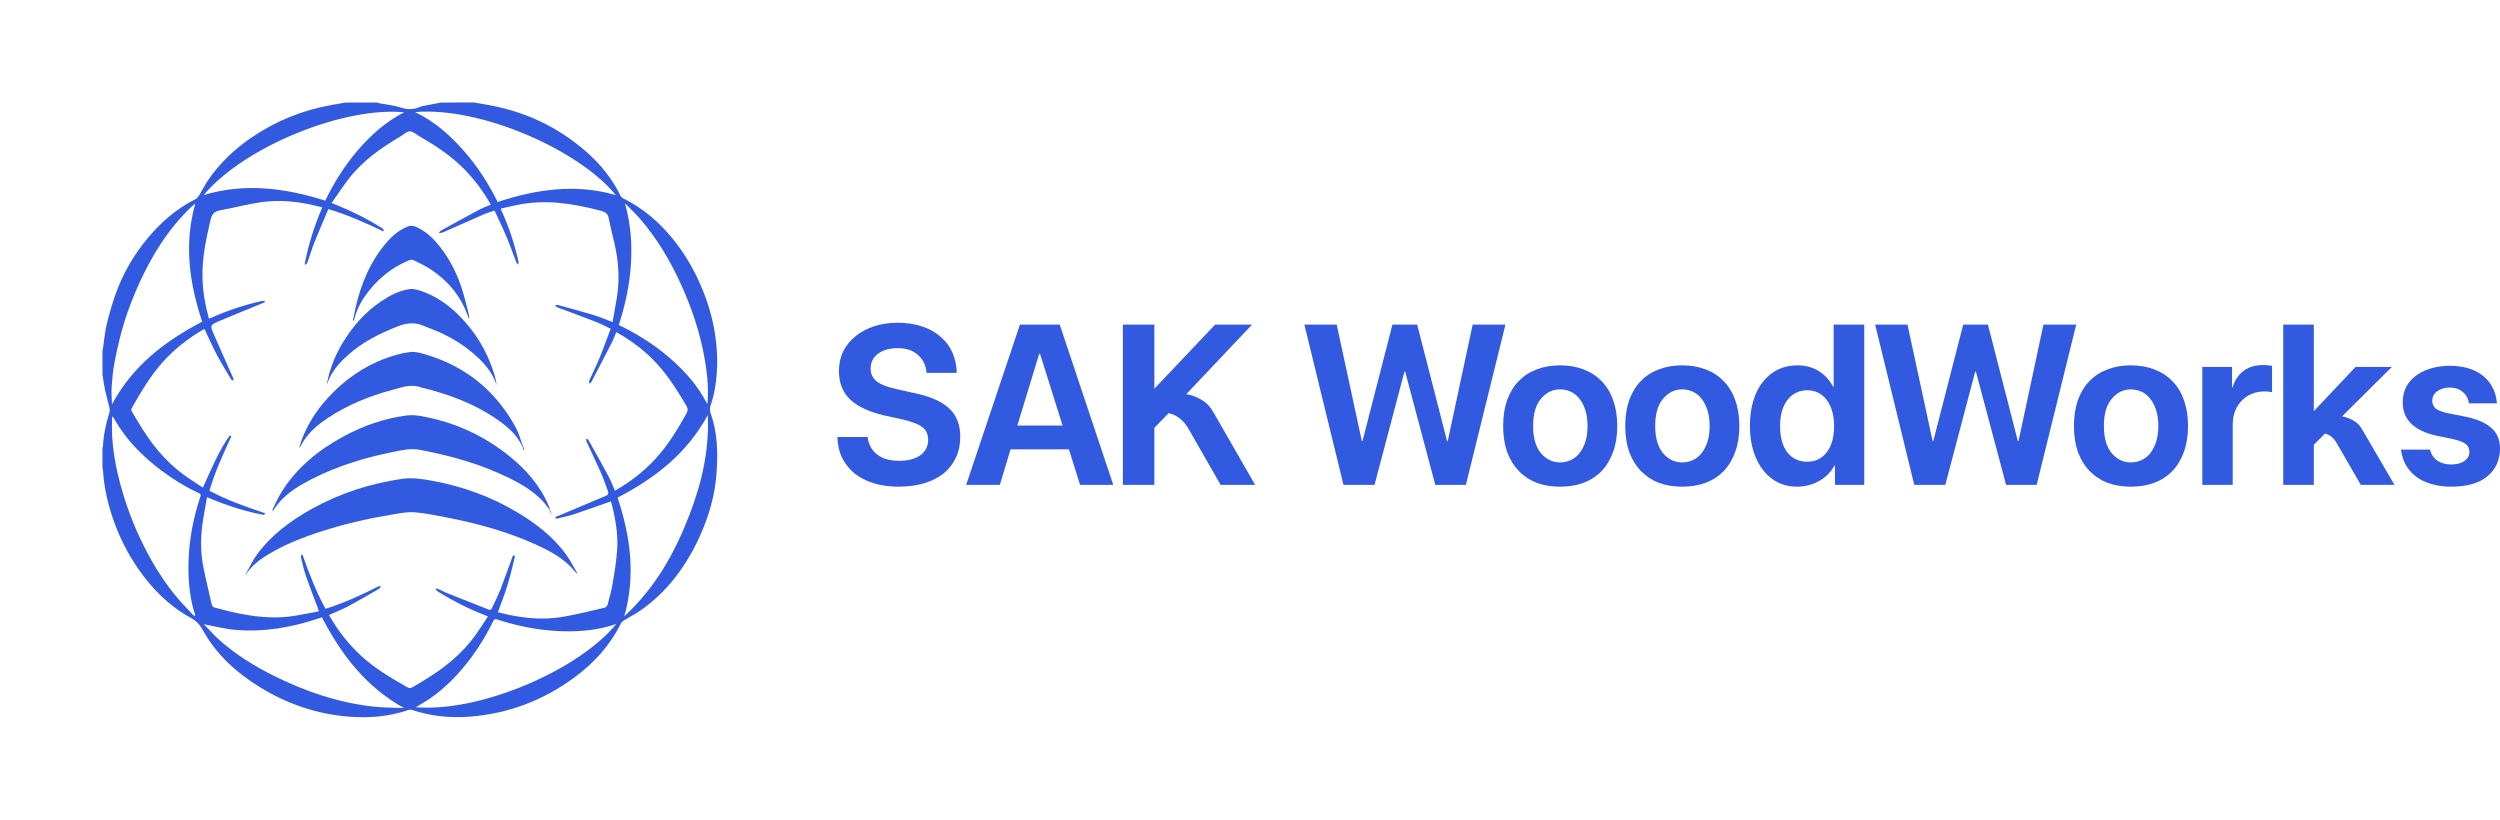 <svg width="244" height="80" viewBox="0 0 244 80" fill="none" xmlns="http://www.w3.org/2000/svg">
<g clip-path="url(#clip0_390_6849)">
<path d="M46.29 10C46.599 10.057 46.905 10.121 47.218 10.171C51.019 10.772 54.39 12.31 57.279 14.862C58.642 16.065 59.764 17.468 60.564 19.109C60.614 19.212 60.717 19.308 60.817 19.358C62.742 20.305 64.329 21.664 65.671 23.32C66.778 24.686 67.671 26.188 68.372 27.801C69.07 29.403 69.568 31.061 69.814 32.791C70.084 34.706 70.077 36.618 69.661 38.515C69.586 38.846 69.486 39.173 69.376 39.497C69.28 39.778 69.255 40.042 69.358 40.334C70.038 42.231 70.073 44.196 69.935 46.171C69.785 48.3 69.205 50.329 68.333 52.269C67.006 55.219 65.141 57.761 62.45 59.626C61.966 59.961 61.433 60.22 60.927 60.53C60.803 60.605 60.671 60.712 60.607 60.836C59.546 62.986 57.98 64.705 56.069 66.115C53.044 68.343 49.66 69.639 45.902 69.941C43.966 70.098 42.072 69.906 40.225 69.293C40.111 69.254 39.959 69.261 39.845 69.301C37.948 69.948 35.994 70.102 34.012 69.941C30.894 69.692 28.018 68.699 25.36 67.065C23.054 65.649 21.1 63.865 19.78 61.47C19.474 60.914 19.096 60.555 18.548 60.256C16.466 59.11 14.84 57.458 13.491 55.515C12.47 54.041 11.669 52.457 11.078 50.774C10.52 49.179 10.139 47.535 10.05 45.837C10.046 45.78 10.018 45.723 10 45.669C10 45.004 10 44.338 10 43.672C10.018 43.637 10.046 43.605 10.05 43.569C10.096 42.427 10.345 41.32 10.687 40.234C10.73 40.099 10.719 39.931 10.683 39.793C10.544 39.202 10.37 38.618 10.242 38.024C10.135 37.522 10.078 37.013 10 36.507C10 35.717 10 34.927 10 34.137C10.014 34.112 10.043 34.09 10.046 34.062C10.174 33.215 10.235 32.35 10.445 31.524C10.737 30.364 11.071 29.203 11.512 28.096C12.224 26.309 13.217 24.672 14.456 23.195C15.748 21.654 17.242 20.365 19.05 19.454C19.203 19.379 19.335 19.226 19.427 19.077C19.733 18.585 19.983 18.059 20.31 17.582C21.438 15.93 22.865 14.574 24.517 13.446C26.905 11.812 29.52 10.748 32.367 10.246C32.83 10.164 33.293 10.085 33.752 10.004C34.77 10.004 35.788 10.004 36.805 10.004C36.859 10.025 36.908 10.057 36.962 10.068C37.652 10.199 38.368 10.26 39.03 10.473C39.681 10.683 40.272 10.737 40.905 10.463C41.193 10.338 41.528 10.306 41.841 10.242C42.24 10.16 42.638 10.085 43.037 10.007C44.126 10 45.208 10 46.29 10ZM19.933 60.932C19.919 60.922 19.908 60.907 19.894 60.897C19.89 60.897 19.879 60.907 19.872 60.914C19.887 60.925 19.901 60.936 19.919 60.947C20.395 61.434 20.844 61.95 21.349 62.406C22.979 63.873 24.83 65.019 26.784 65.987C29.823 67.492 33.001 68.575 36.385 68.959C37.396 69.073 38.417 69.062 39.435 69.108C35.727 67.055 33.314 63.897 31.428 60.267C31.392 60.27 31.371 60.267 31.353 60.27C31.275 60.295 31.197 60.324 31.118 60.349C28.478 61.238 25.773 61.712 22.986 61.477C21.958 61.392 20.947 61.121 19.933 60.932ZM25.833 29.374C25.837 29.413 25.844 29.453 25.848 29.492C25.752 29.538 25.655 29.584 25.556 29.627C24.157 30.2 22.748 30.755 21.36 31.35C20.495 31.723 20.491 31.759 20.865 32.62C21.488 34.055 22.132 35.475 22.762 36.906C22.794 36.981 22.783 37.073 22.794 37.155C22.712 37.112 22.595 37.091 22.552 37.023C22.079 36.222 21.588 35.432 21.154 34.61C20.726 33.798 20.36 32.955 19.958 32.111C19.922 32.129 19.872 32.143 19.83 32.168C18.335 33.047 16.986 34.097 15.833 35.4C14.637 36.753 13.73 38.298 12.847 39.857C12.808 39.924 12.815 40.056 12.854 40.127C13.053 40.49 13.274 40.839 13.488 41.195C14.669 43.196 16.078 45 17.983 46.374C18.573 46.801 19.196 47.186 19.801 47.588C20.225 46.662 20.602 45.79 21.018 44.94C21.431 44.096 21.862 43.256 22.431 42.508C22.481 42.533 22.531 42.558 22.581 42.583C21.787 44.313 20.976 46.036 20.445 47.898C22.175 48.827 24.011 49.464 25.858 50.087C25.837 50.147 25.819 50.204 25.798 50.265C23.894 49.916 22.061 49.314 20.207 48.531C20.047 49.46 19.869 50.339 19.748 51.229C19.566 52.575 19.584 53.927 19.833 55.258C20.064 56.486 20.381 57.7 20.645 58.921C20.698 59.163 20.805 59.298 21.057 59.334C21.26 59.363 21.459 59.434 21.659 59.487C23.919 60.071 26.2 60.477 28.545 60.135C29.399 60.01 30.246 59.825 31.097 59.669C31.083 59.558 31.086 59.526 31.076 59.498C30.673 58.423 30.253 57.355 29.876 56.269C29.673 55.686 29.542 55.077 29.389 54.475C29.364 54.376 29.385 54.266 29.385 54.162C29.431 54.155 29.478 54.148 29.524 54.141C30.165 55.946 30.837 57.736 31.77 59.412C31.837 59.395 31.88 59.388 31.919 59.373C33.642 58.822 35.282 58.071 36.891 57.252C36.969 57.213 37.076 57.216 37.168 57.202C37.118 57.287 37.09 57.412 37.015 57.455C36.012 58.035 35.012 58.622 33.987 59.17C33.389 59.491 32.748 59.736 32.108 60.025C32.947 61.498 33.958 62.812 35.19 63.954C36.578 65.243 38.193 66.193 39.83 67.115C39.926 67.168 40.111 67.154 40.215 67.097C40.635 66.87 41.037 66.61 41.443 66.364C43.389 65.189 45.13 63.787 46.457 61.918C46.855 61.356 47.222 60.769 47.624 60.16C47.461 60.096 47.357 60.053 47.254 60.01C45.685 59.402 44.19 58.64 42.759 57.75C42.667 57.693 42.599 57.597 42.521 57.519C42.546 57.487 42.571 57.458 42.596 57.426C42.677 57.455 42.763 57.48 42.841 57.515C43.105 57.636 43.361 57.779 43.628 57.885C44.973 58.423 46.325 58.95 47.67 59.484C47.831 59.548 47.934 59.533 48.012 59.359C48.286 58.747 48.603 58.149 48.849 57.522C49.261 56.465 49.628 55.387 50.023 54.322C50.044 54.258 50.126 54.219 50.179 54.166C50.204 54.237 50.261 54.315 50.247 54.376C50.012 55.308 49.795 56.248 49.514 57.166C49.247 58.031 48.905 58.879 48.589 59.754C48.934 59.836 49.283 59.925 49.635 60C51.382 60.37 53.151 60.509 54.916 60.206C56.304 59.968 57.671 59.622 59.041 59.302C59.151 59.277 59.279 59.113 59.312 58.992C59.493 58.302 59.685 57.611 59.803 56.91C59.981 55.853 60.151 54.789 60.23 53.717C60.322 52.482 60.158 51.254 59.906 50.04C59.828 49.656 59.714 49.275 59.628 48.933C58.383 49.368 57.197 49.798 55.998 50.197C55.468 50.371 54.916 50.485 54.372 50.617C54.315 50.631 54.237 50.574 54.172 50.553C54.215 50.503 54.251 50.439 54.304 50.41C54.414 50.357 54.539 50.329 54.653 50.279C56.141 49.652 57.628 49.022 59.119 48.4C59.372 48.293 59.425 48.15 59.326 47.898C59.102 47.342 58.927 46.766 58.685 46.218C58.219 45.16 57.714 44.114 57.233 43.064C57.201 42.993 57.222 42.9 57.219 42.818C57.29 42.857 57.397 42.879 57.432 42.939C58.091 44.114 58.749 45.285 59.383 46.47C59.625 46.922 59.806 47.406 60.02 47.894C61.504 47.047 62.828 46.022 63.974 44.779C65.098 43.562 65.967 42.163 66.789 40.732C67.23 39.967 67.226 39.967 66.76 39.212C66.718 39.141 66.671 39.074 66.629 39.002C65.66 37.376 64.586 35.831 63.169 34.553C62.248 33.724 61.24 33.023 60.148 32.407C60.013 32.734 59.906 33.058 59.753 33.361C59.087 34.667 58.408 35.97 57.728 37.269C57.689 37.344 57.582 37.383 57.507 37.44C57.507 37.34 57.479 37.226 57.514 37.141C57.852 36.386 58.226 35.646 58.539 34.881C58.916 33.966 59.244 33.03 59.6 32.086C59.073 31.837 58.617 31.588 58.133 31.403C56.888 30.919 55.632 30.463 54.383 29.99C54.301 29.958 54.244 29.872 54.172 29.812C54.261 29.794 54.361 29.744 54.439 29.766C55.61 30.086 56.781 30.396 57.941 30.748C58.543 30.93 59.123 31.186 59.788 31.435C59.927 30.652 60.069 29.89 60.194 29.128C60.447 27.591 60.411 26.05 60.13 24.523C59.931 23.448 59.621 22.39 59.418 21.316C59.329 20.835 59.08 20.689 58.646 20.572C55.973 19.867 53.29 19.436 50.532 19.991C49.98 20.102 49.436 20.237 48.884 20.358C48.905 20.451 48.909 20.483 48.92 20.508C49.671 22.127 50.222 23.814 50.61 25.555C50.628 25.633 50.575 25.729 50.557 25.818C50.503 25.754 50.429 25.701 50.4 25.626C50.076 24.786 49.781 23.935 49.436 23.11C49.076 22.255 48.667 21.419 48.268 20.554C47.916 20.671 47.603 20.753 47.311 20.881C45.944 21.479 44.585 22.091 43.218 22.686C43.097 22.739 42.948 22.729 42.809 22.75C42.895 22.661 42.966 22.544 43.069 22.487C44.293 21.81 45.517 21.138 46.752 20.479C47.119 20.283 47.517 20.141 47.909 19.974C47.187 18.713 46.354 17.582 45.368 16.567C44.069 15.229 42.528 14.222 40.926 13.296C40.62 13.122 40.314 12.816 40.008 12.816C39.702 12.816 39.4 13.129 39.097 13.307C37.193 14.428 35.396 15.692 34.029 17.461C33.449 18.212 32.933 19.009 32.364 19.817C32.556 19.895 32.67 19.942 32.784 19.984C34.36 20.611 35.866 21.369 37.303 22.27C37.378 22.316 37.417 22.412 37.474 22.487C37.45 22.515 37.425 22.544 37.4 22.572C35.684 21.75 33.947 20.974 32.047 20.408C31.599 21.476 31.133 22.536 30.705 23.608C30.446 24.259 30.243 24.936 30.008 25.598C29.976 25.683 29.905 25.754 29.851 25.836C29.812 25.818 29.777 25.8 29.737 25.783C30.093 23.878 30.684 22.042 31.453 20.241C31.211 20.18 30.99 20.123 30.77 20.07C29.029 19.657 27.264 19.479 25.492 19.732C24.154 19.924 22.837 20.28 21.502 20.525C20.954 20.625 20.694 20.856 20.556 21.436C20.111 23.327 19.709 25.213 19.765 27.171C19.805 28.502 20.029 29.798 20.388 31.093C20.467 31.069 20.527 31.054 20.584 31.029C22.178 30.314 23.83 29.769 25.531 29.381C25.623 29.356 25.73 29.374 25.833 29.374ZM31.745 19.582C32.609 17.809 33.631 16.161 34.912 14.677C36.197 13.186 37.635 11.883 39.446 10.961C33.677 10.388 23.951 14.207 19.872 19.041C23.887 17.831 27.812 18.34 31.745 19.582ZM19.733 31.399C18.481 27.619 17.94 23.821 19.061 19.87C18.915 19.991 18.815 20.063 18.723 20.148C16.431 22.309 14.815 24.936 13.534 27.772C13 28.958 12.527 30.179 12.139 31.417C11.747 32.667 11.463 33.952 11.199 35.237C11.032 36.055 10.964 36.895 10.9 37.728C10.861 38.28 10.911 38.842 10.925 39.476C12.947 35.699 16.093 33.297 19.733 31.399ZM40.578 69.026C47.026 69.543 56.607 65.285 60.148 60.897C59.97 60.957 59.806 61.014 59.639 61.064C57.867 61.584 56.052 61.691 54.219 61.577C52.272 61.459 50.379 61.068 48.528 60.459C48.307 60.384 48.219 60.452 48.13 60.64C47.521 61.904 46.795 63.093 45.959 64.218C44.806 65.763 43.482 67.14 41.884 68.233C41.478 68.507 41.047 68.742 40.578 69.026ZM60.39 31.72C62.159 32.571 63.817 33.606 65.308 34.888C66.799 36.169 68.102 37.614 69.031 39.44C69.049 39.284 69.066 39.184 69.07 39.088C69.159 37.682 69.006 36.294 68.757 34.916C68.315 32.464 67.536 30.118 66.507 27.847C65.433 25.477 64.127 23.252 62.408 21.287C61.963 20.782 61.468 20.319 60.995 19.838C61.557 21.821 61.71 23.8 61.575 25.822C61.447 27.84 61.023 29.791 60.39 31.72ZM40.514 10.94C42.428 11.862 43.923 13.193 45.261 14.713C46.596 16.226 47.681 17.909 48.571 19.714C52.368 18.468 56.183 17.905 60.098 19.041C56.575 14.677 46.952 10.388 40.514 10.94ZM18.951 60.121C18.986 60.092 19.022 60.06 19.057 60.032C19 59.857 18.94 59.683 18.89 59.508C18.466 57.95 18.353 56.369 18.402 54.757C18.47 52.582 18.879 50.485 19.566 48.431C19.62 48.275 19.573 48.214 19.438 48.15C18.128 47.538 16.901 46.787 15.748 45.919C14.189 44.747 12.797 43.413 11.705 41.782C11.463 41.423 11.246 41.042 11.018 40.672C10.993 40.679 10.964 40.682 10.94 40.69C10.94 41.316 10.908 41.943 10.947 42.566C11.043 44.15 11.324 45.701 11.737 47.236C12.214 49.008 12.833 50.724 13.605 52.383C14.659 54.653 15.933 56.793 17.591 58.679C18.029 59.178 18.499 59.644 18.951 60.121ZM69.077 40.505C67.059 44.263 63.92 46.673 60.276 48.567C61.529 52.336 62.059 56.148 60.934 60.146C63.974 57.355 65.874 53.934 67.301 50.222C68.49 47.125 69.237 43.936 69.077 40.505Z" fill="#325AE1"/>
<path d="M24.004 55.995C24.353 55.376 24.648 54.714 25.065 54.144C26.481 52.208 28.367 50.813 30.442 49.66C33.19 48.136 36.133 47.189 39.24 46.737C40.25 46.591 41.225 46.748 42.2 46.926C45.176 47.47 47.977 48.492 50.571 50.055C52.368 51.137 54.012 52.414 55.258 54.127C55.649 54.668 55.948 55.276 56.29 55.856C56.311 55.896 56.311 55.949 56.326 56.017C56.023 55.686 55.76 55.355 55.45 55.073C54.496 54.205 53.361 53.621 52.194 53.098C49.386 51.841 46.439 51.051 43.432 50.471C42.457 50.282 41.474 50.08 40.485 50.001C39.837 49.948 39.165 50.072 38.514 50.179C36.118 50.567 33.748 51.094 31.435 51.841C29.439 52.489 27.488 53.237 25.723 54.401C25.061 54.839 24.474 55.355 24.036 56.024C24.029 56.017 24.015 56.006 24.004 55.995Z" fill="#325AE1"/>
<path d="M53.646 49.759C53.404 49.453 53.201 49.154 52.959 48.898C52.034 47.919 50.891 47.246 49.699 46.655C46.934 45.296 44.001 44.477 40.983 43.904C40.062 43.729 39.215 43.939 38.35 44.114C35.574 44.669 32.887 45.495 30.36 46.791C29.204 47.385 28.097 48.054 27.232 49.054C27.018 49.3 26.848 49.578 26.655 49.841C26.627 49.827 26.599 49.813 26.57 49.798C26.844 49.247 27.086 48.673 27.403 48.147C28.883 45.698 31.019 43.964 33.496 42.612C35.464 41.537 37.553 40.818 39.777 40.54C40.279 40.48 40.813 40.558 41.314 40.651C44.407 41.227 47.19 42.505 49.649 44.466C51.333 45.808 52.724 47.392 53.568 49.403C53.596 49.471 53.624 49.535 53.646 49.606C53.657 49.645 53.646 49.688 53.646 49.759Z" fill="#325AE1"/>
<path d="M50.984 43.584C50.443 42.405 49.493 41.604 48.461 40.896C46.35 39.444 43.994 38.554 41.528 37.92C41.378 37.881 41.222 37.864 41.076 37.806C40.104 37.443 39.197 37.814 38.286 38.056C36.047 38.654 33.919 39.515 31.983 40.804C31.09 41.398 30.271 42.081 29.666 42.986C29.503 43.231 29.381 43.505 29.189 43.754C29.264 43.509 29.325 43.26 29.414 43.018C29.994 41.444 30.876 40.053 32.011 38.821C33.617 37.073 35.506 35.735 37.745 34.934C38.481 34.671 39.254 34.453 40.03 34.357C40.51 34.297 41.037 34.45 41.521 34.589C45.418 35.738 48.347 38.109 50.308 41.661C50.628 42.242 50.799 42.907 51.037 43.534C51.023 43.551 51.005 43.569 50.984 43.584Z" fill="#325AE1"/>
<path d="M31.894 37.497C32.186 35.963 32.755 34.553 33.574 33.25C34.531 31.723 35.713 30.403 37.222 29.395C38.072 28.826 38.98 28.345 40.001 28.217C40.414 28.164 40.877 28.32 41.286 28.47C43.144 29.146 44.578 30.396 45.802 31.909C46.909 33.275 47.706 34.809 48.233 36.486C48.347 36.849 48.421 37.226 48.475 37.614C48.14 36.543 47.478 35.689 46.688 34.938C45.343 33.656 43.763 32.738 42.037 32.069C41.855 31.997 41.663 31.944 41.485 31.859C40.613 31.442 39.763 31.481 38.862 31.837C37.062 32.538 35.357 33.389 33.916 34.696C33.079 35.454 32.343 36.29 31.965 37.383C31.948 37.422 31.919 37.458 31.894 37.497Z" fill="#325AE1"/>
<path d="M45.774 31.104C45.614 30.72 45.471 30.325 45.293 29.947C44.578 28.434 43.468 27.26 42.104 26.331C41.56 25.961 40.951 25.686 40.361 25.391C40.25 25.338 40.072 25.341 39.955 25.387C38.193 26.114 36.78 27.278 35.677 28.826C35.15 29.566 34.752 30.367 34.556 31.261C34.553 31.282 34.52 31.3 34.442 31.303C34.524 30.901 34.599 30.495 34.688 30.093C35.236 27.666 36.172 25.423 37.841 23.537C38.361 22.949 38.969 22.476 39.691 22.148C40.005 22.006 40.286 21.999 40.606 22.141C41.553 22.561 42.275 23.245 42.905 24.042C43.862 25.245 44.556 26.594 45.037 28.05C45.315 28.89 45.517 29.759 45.745 30.616C45.788 30.773 45.788 30.94 45.806 31.101C45.802 31.101 45.788 31.101 45.774 31.104Z" fill="#325AE1"/>
<path d="M51.041 43.534C51.087 43.662 51.137 43.794 51.183 43.922C51.158 43.929 51.133 43.94 51.108 43.947C51.066 43.826 51.026 43.705 50.984 43.58C51.005 43.569 51.023 43.551 51.041 43.534Z" fill="#325AE1"/>
<path d="M53.767 50.097C53.717 50.005 53.671 49.916 53.621 49.823C53.646 49.813 53.674 49.802 53.699 49.791C53.728 49.887 53.756 49.983 53.785 50.08L53.767 50.097Z" fill="#325AE1"/>
<path d="M53.785 50.08C53.799 50.119 53.813 50.158 53.827 50.2C53.813 50.204 53.799 50.204 53.785 50.208C53.778 50.172 53.77 50.133 53.763 50.097C53.767 50.097 53.785 50.08 53.785 50.08Z" fill="#325AE1"/>
<path d="M24.043 56.027C24.036 56.063 24.026 56.099 24.018 56.134C24.004 56.131 23.993 56.131 23.979 56.127C23.986 56.081 23.997 56.038 24.004 55.992C24.015 56.006 24.029 56.017 24.043 56.027Z" fill="#325AE1"/>
<path d="M84.675 42.651C84.761 43.351 85.067 43.917 85.593 44.349C86.133 44.766 86.844 44.975 87.726 44.975C88.622 44.975 89.319 44.796 89.817 44.438C90.329 44.066 90.585 43.56 90.585 42.919C90.585 42.636 90.535 42.398 90.435 42.204C90.35 41.995 90.201 41.817 89.987 41.668C89.774 41.504 89.49 41.362 89.134 41.243C88.793 41.109 88.366 40.99 87.854 40.886L86.318 40.55C84.839 40.208 83.73 39.694 82.99 39.008C82.251 38.308 81.881 37.377 81.881 36.215C81.881 35.5 82.023 34.852 82.307 34.271C82.606 33.69 83.011 33.198 83.523 32.796C84.035 32.379 84.64 32.059 85.337 31.835C86.034 31.612 86.787 31.5 87.598 31.5C88.522 31.5 89.34 31.627 90.051 31.88C90.763 32.118 91.36 32.461 91.843 32.908C92.341 33.34 92.718 33.854 92.974 34.45C93.23 35.046 93.365 35.694 93.379 36.394H90.435C90.379 35.694 90.108 35.12 89.625 34.673C89.141 34.211 88.473 33.98 87.619 33.98C86.809 33.98 86.162 34.167 85.678 34.539C85.209 34.897 84.974 35.373 84.974 35.969C84.974 36.506 85.18 36.93 85.593 37.243C86.005 37.556 86.681 37.809 87.619 38.003L89.113 38.338C90.706 38.651 91.872 39.15 92.611 39.835C93.351 40.506 93.721 41.437 93.721 42.629C93.721 43.388 93.578 44.066 93.294 44.662C93.024 45.258 92.626 45.772 92.099 46.204C91.573 46.621 90.94 46.941 90.201 47.165C89.461 47.388 88.622 47.5 87.683 47.5C86.802 47.5 85.998 47.388 85.273 47.165C84.547 46.941 83.922 46.621 83.395 46.204C82.883 45.772 82.478 45.258 82.179 44.662C81.895 44.066 81.746 43.396 81.731 42.651H84.675Z" fill="#325AE1"/>
<path d="M99.547 31.679H103.43L108.656 47.321H105.414L104.326 43.858H98.63L97.585 47.321H94.299L99.547 31.679ZM103.707 41.533L101.51 34.539H101.424L99.291 41.533H103.707Z" fill="#325AE1"/>
<path d="M109.594 31.679H112.666V37.936L118.596 31.679H122.202L115.78 38.472C116.278 38.547 116.769 38.725 117.252 39.008C117.736 39.291 118.12 39.686 118.404 40.193L122.5 47.321H119.13L115.93 41.735C115.716 41.377 115.453 41.079 115.14 40.841C114.842 40.587 114.479 40.416 114.052 40.327L112.666 41.757V47.321H109.594V31.679Z" fill="#325AE1"/>
<path d="M127.306 31.679H130.463L132.916 43.053H132.98L135.903 31.679H138.314L141.236 43.053H141.3L143.732 31.679H146.932L143.071 47.321H140.084L137.14 36.26H137.076L134.154 47.321H131.124L127.306 31.679Z" fill="#325AE1"/>
<path d="M152.256 47.5C151.416 47.5 150.656 47.373 149.973 47.12C149.29 46.852 148.707 46.465 148.224 45.958C147.74 45.452 147.363 44.833 147.093 44.103C146.837 43.373 146.709 42.532 146.709 41.578C146.709 40.625 146.837 39.783 147.093 39.053C147.363 38.308 147.74 37.69 148.224 37.198C148.707 36.692 149.29 36.312 149.973 36.059C150.656 35.791 151.416 35.656 152.256 35.656C153.109 35.656 153.877 35.791 154.559 36.059C155.242 36.312 155.825 36.692 156.309 37.198C156.807 37.69 157.183 38.308 157.439 39.053C157.71 39.783 157.845 40.625 157.845 41.578C157.845 42.532 157.71 43.373 157.439 44.103C157.183 44.833 156.814 45.452 156.33 45.958C155.847 46.465 155.256 46.852 154.559 47.12C153.877 47.373 153.109 47.5 152.256 47.5ZM152.256 45.131C152.625 45.131 152.974 45.057 153.301 44.908C153.628 44.759 153.912 44.535 154.154 44.237C154.396 43.925 154.588 43.552 154.73 43.12C154.872 42.673 154.943 42.159 154.943 41.578C154.943 40.997 154.872 40.483 154.73 40.036C154.588 39.589 154.396 39.217 154.154 38.919C153.912 38.606 153.628 38.375 153.301 38.226C152.974 38.077 152.625 38.003 152.256 38.003C151.53 38.003 150.912 38.308 150.4 38.919C149.888 39.515 149.632 40.401 149.632 41.578C149.632 42.74 149.888 43.627 150.4 44.237C150.912 44.833 151.53 45.131 152.256 45.131Z" fill="#325AE1"/>
<path d="M164.172 47.5C163.333 47.5 162.572 47.373 161.889 47.12C161.207 46.852 160.624 46.465 160.14 45.958C159.657 45.452 159.28 44.833 159.009 44.103C158.753 43.373 158.625 42.532 158.625 41.578C158.625 40.625 158.753 39.783 159.009 39.053C159.28 38.308 159.657 37.69 160.14 37.198C160.624 36.692 161.207 36.312 161.889 36.059C162.572 35.791 163.333 35.656 164.172 35.656C165.025 35.656 165.793 35.791 166.476 36.059C167.159 36.312 167.742 36.692 168.225 37.198C168.723 37.69 169.1 38.308 169.356 39.053C169.626 39.783 169.761 40.625 169.761 41.578C169.761 42.532 169.626 43.373 169.356 44.103C169.1 44.833 168.73 45.452 168.247 45.958C167.763 46.465 167.173 46.852 166.476 47.12C165.793 47.373 165.025 47.5 164.172 47.5ZM164.172 45.131C164.542 45.131 164.89 45.057 165.217 44.908C165.544 44.759 165.829 44.535 166.071 44.237C166.312 43.925 166.504 43.552 166.647 43.12C166.789 42.673 166.86 42.159 166.86 41.578C166.86 40.997 166.789 40.483 166.647 40.036C166.504 39.589 166.312 39.217 166.071 38.919C165.829 38.606 165.544 38.375 165.217 38.226C164.89 38.077 164.542 38.003 164.172 38.003C163.447 38.003 162.828 38.308 162.316 38.919C161.804 39.515 161.548 40.401 161.548 41.578C161.548 42.74 161.804 43.627 162.316 44.237C162.828 44.833 163.447 45.131 164.172 45.131Z" fill="#325AE1"/>
<path d="M179.092 45.422H179.049C178.722 46.047 178.224 46.554 177.556 46.941C176.901 47.314 176.169 47.5 175.358 47.5C174.733 47.5 174.142 47.373 173.588 47.12C173.033 46.852 172.549 46.465 172.137 45.958C171.725 45.452 171.397 44.833 171.156 44.103C170.914 43.358 170.793 42.517 170.793 41.578C170.793 40.64 170.907 39.805 171.134 39.075C171.362 38.331 171.682 37.712 172.094 37.221C172.507 36.714 172.99 36.327 173.545 36.059C174.114 35.791 174.74 35.656 175.422 35.656C176.205 35.656 176.887 35.835 177.47 36.193C178.068 36.55 178.551 37.072 178.921 37.757H178.964V31.679H181.95V47.321H179.092V45.422ZM176.382 45.064C177.179 45.064 177.812 44.759 178.281 44.148C178.764 43.537 179.006 42.688 179.006 41.601C179.006 40.513 178.764 39.656 178.281 39.031C177.812 38.405 177.179 38.092 176.382 38.092C175.586 38.092 174.946 38.405 174.462 39.031C173.979 39.642 173.737 40.491 173.737 41.578C173.737 42.681 173.972 43.537 174.441 44.148C174.925 44.759 175.572 45.064 176.382 45.064Z" fill="#325AE1"/>
<path d="M183.014 31.679H186.171L188.624 43.053H188.688L191.611 31.679H194.021L196.944 43.053H197.008L199.44 31.679H202.64L198.779 47.321H195.792L192.848 36.26H192.784L189.861 47.321H186.832L183.014 31.679Z" fill="#325AE1"/>
<path d="M207.963 47.5C207.124 47.5 206.363 47.373 205.681 47.12C204.998 46.852 204.415 46.465 203.931 45.958C203.448 45.452 203.071 44.833 202.801 44.103C202.545 43.373 202.417 42.532 202.417 41.578C202.417 40.625 202.545 39.783 202.801 39.053C203.071 38.308 203.448 37.69 203.931 37.198C204.415 36.692 204.998 36.312 205.681 36.059C206.363 35.791 207.124 35.656 207.963 35.656C208.817 35.656 209.584 35.791 210.267 36.059C210.95 36.312 211.533 36.692 212.016 37.198C212.514 37.69 212.891 38.308 213.147 39.053C213.417 39.783 213.552 40.625 213.552 41.578C213.552 42.532 213.417 43.373 213.147 44.103C212.891 44.833 212.521 45.452 212.038 45.958C211.554 46.465 210.964 46.852 210.267 47.12C209.584 47.373 208.817 47.5 207.963 47.5ZM207.963 45.131C208.333 45.131 208.682 45.057 209.009 44.908C209.336 44.759 209.62 44.535 209.862 44.237C210.104 43.925 210.296 43.552 210.438 43.12C210.58 42.673 210.651 42.159 210.651 41.578C210.651 40.997 210.58 40.483 210.438 40.036C210.296 39.589 210.104 39.217 209.862 38.919C209.62 38.606 209.336 38.375 209.009 38.226C208.682 38.077 208.333 38.003 207.963 38.003C207.238 38.003 206.619 38.308 206.107 38.919C205.595 39.515 205.339 40.401 205.339 41.578C205.339 42.74 205.595 43.627 206.107 44.237C206.619 44.833 207.238 45.131 207.963 45.131Z" fill="#325AE1"/>
<path d="M214.947 35.813H217.848V37.824H217.891C218.132 37.02 218.573 36.424 219.213 36.036C219.868 35.649 220.714 35.537 221.752 35.701V38.271C221.155 38.167 220.614 38.182 220.131 38.316C219.661 38.45 219.263 38.666 218.936 38.964C218.609 39.262 218.353 39.627 218.168 40.059C217.997 40.476 217.912 40.93 217.912 41.422V47.321H214.947V35.813Z" fill="#325AE1"/>
<path d="M222.842 31.679H225.829V40.126L229.904 35.813H233.445L228.581 40.64C228.951 40.699 229.306 40.826 229.648 41.02C229.989 41.198 230.266 41.459 230.48 41.802L233.701 47.321H230.416L228.09 43.299C227.934 43.016 227.763 42.8 227.578 42.651C227.394 42.487 227.173 42.375 226.917 42.316L225.829 43.411V47.321H222.842V31.679Z" fill="#325AE1"/>
<path d="M237.173 43.88C237.273 44.327 237.507 44.684 237.877 44.953C238.247 45.206 238.702 45.332 239.243 45.332C239.783 45.332 240.21 45.221 240.523 44.997C240.85 44.774 241.013 44.468 241.013 44.081C241.013 43.798 240.907 43.56 240.693 43.366C240.48 43.172 240.046 43.001 239.392 42.852L237.771 42.517C236.704 42.278 235.893 41.891 235.339 41.355C234.784 40.818 234.507 40.126 234.507 39.276C234.507 38.681 234.627 38.159 234.869 37.712C235.125 37.265 235.467 36.893 235.893 36.595C236.32 36.297 236.811 36.074 237.365 35.925C237.92 35.776 238.496 35.701 239.093 35.701C239.676 35.701 240.231 35.768 240.757 35.902C241.283 36.036 241.753 36.252 242.165 36.55C242.592 36.848 242.94 37.228 243.21 37.69C243.481 38.152 243.644 38.71 243.701 39.366H240.971C240.899 38.889 240.693 38.517 240.352 38.249C240.025 37.965 239.598 37.824 239.072 37.824C238.617 37.824 238.219 37.943 237.877 38.182C237.55 38.42 237.387 38.733 237.387 39.12C237.387 39.403 237.493 39.649 237.707 39.858C237.92 40.051 238.354 40.215 239.008 40.349L240.608 40.662C241.76 40.9 242.613 41.273 243.168 41.779C243.722 42.271 244 42.926 244 43.746C244 44.893 243.587 45.809 242.762 46.494C241.952 47.165 240.771 47.5 239.221 47.5C238.638 47.5 238.069 47.433 237.515 47.299C236.974 47.165 236.476 46.956 236.021 46.673C235.58 46.375 235.211 46.003 234.912 45.556C234.613 45.094 234.421 44.535 234.336 43.88H237.173Z" fill="#325AE1"/>
</g>
<defs>
<clipPath id="clip0_390_6849">
<rect width="244" height="80" fill="white"/>
</clipPath>
</defs>
</svg>
